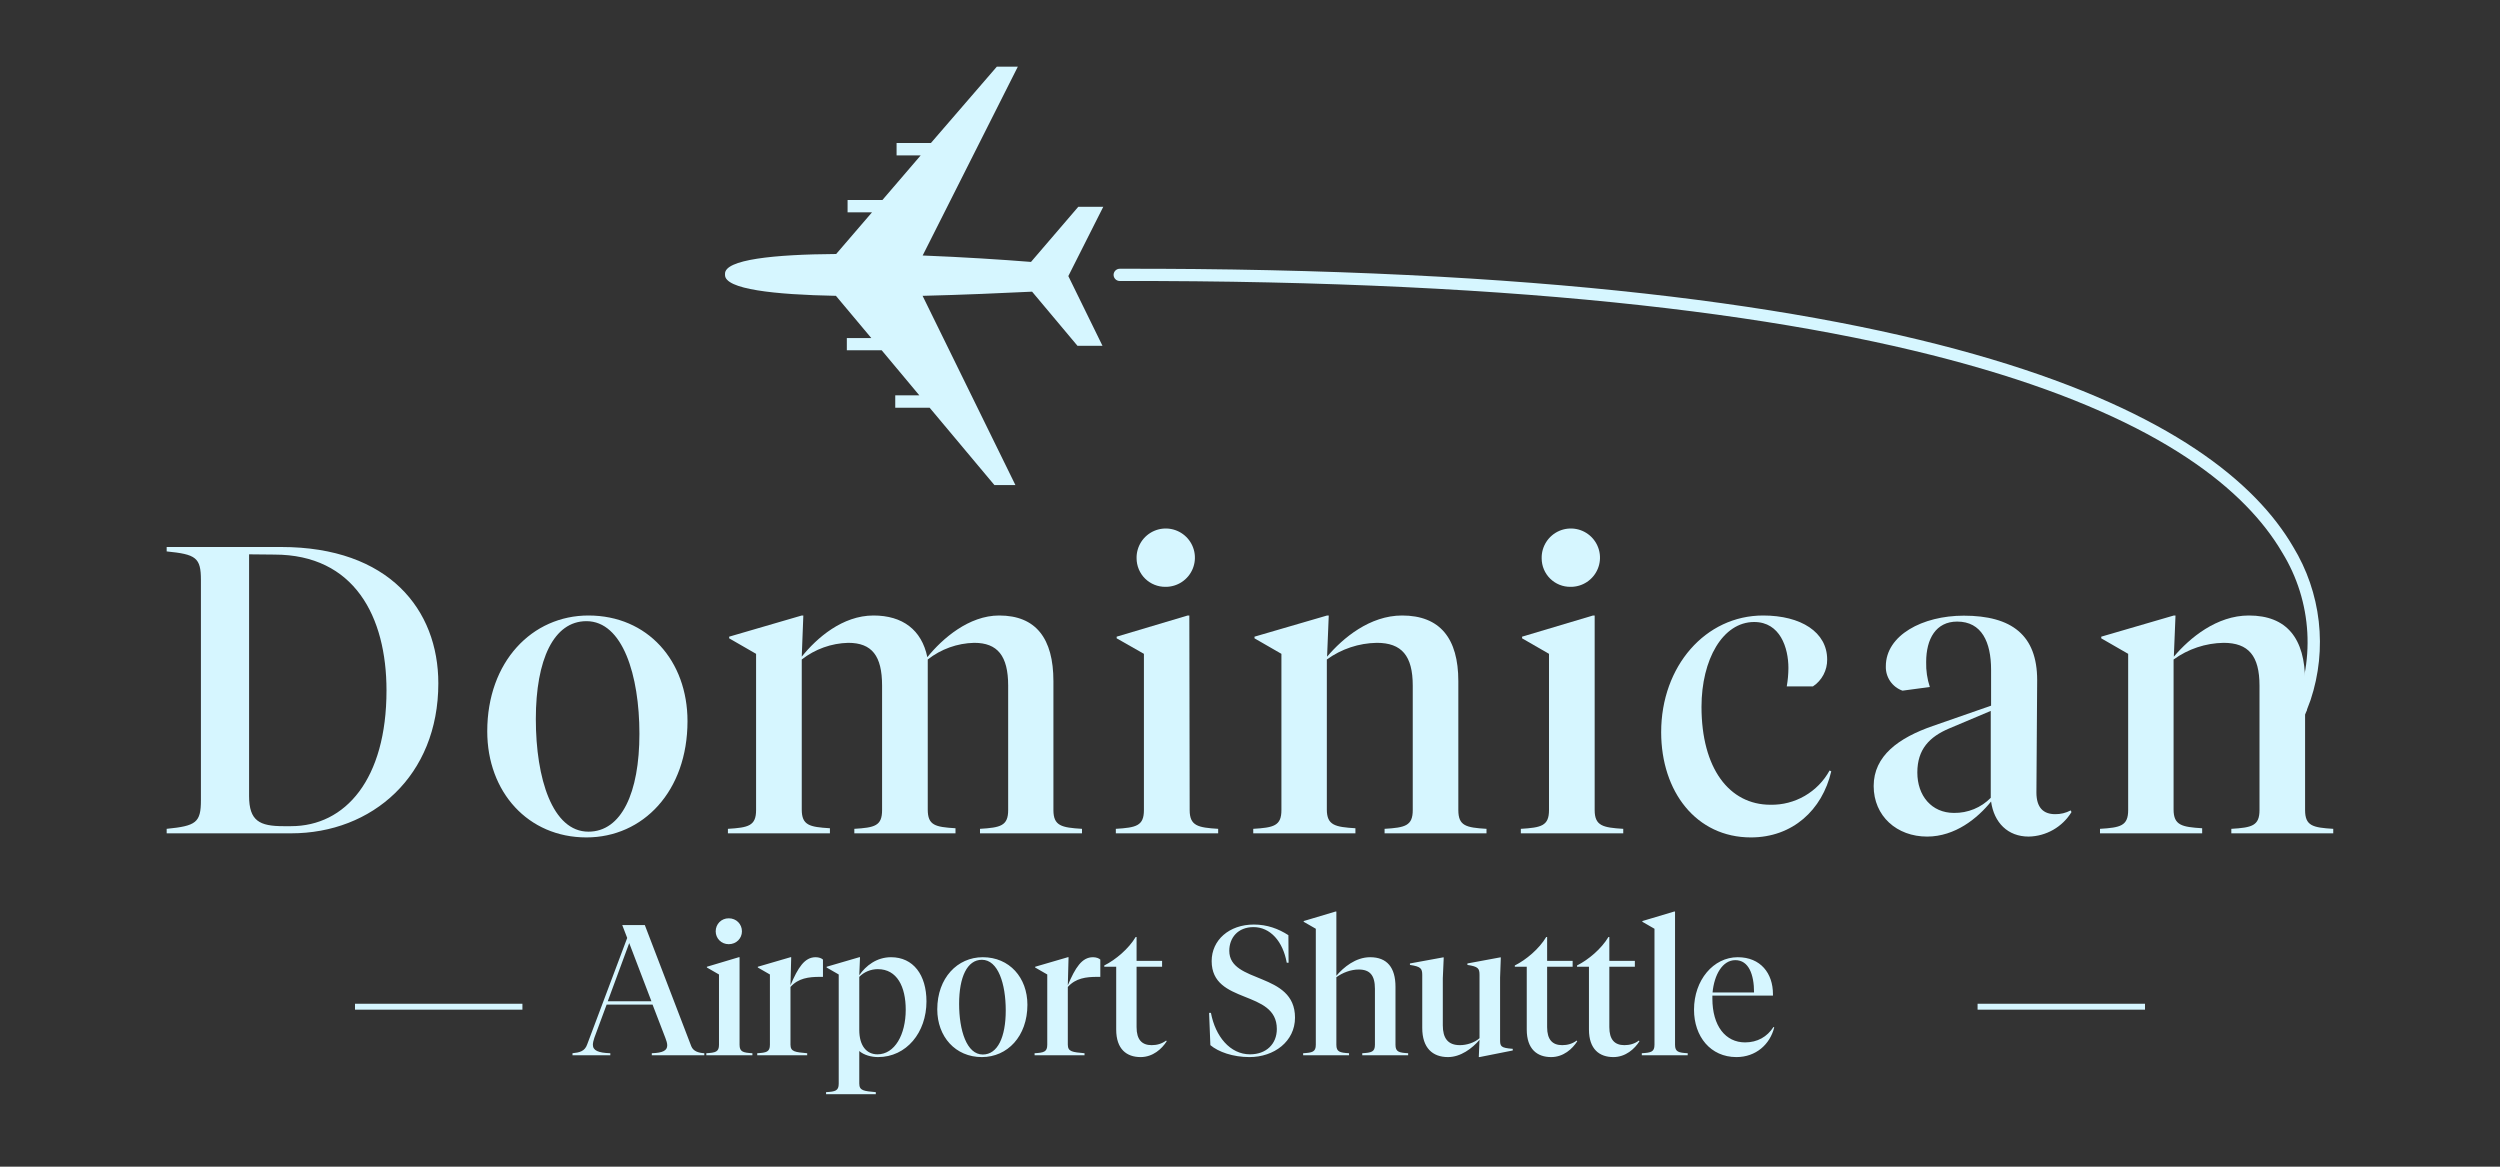 <svg width="300" height="140" viewBox="0 0 300 140" fill="none" xmlns="http://www.w3.org/2000/svg">
<rect x="0" y="0" width="300" height="140" fill="#333333" stroke="none"/>
<path d="M277.27 84C277.12 84.43 276.97 84.81 276.84 85.14V85.21C276.62 85.73 276.44 86.1 276.33 86.31C276.315 86.344 276.299 86.378 276.28 86.41C276.268 86.443 276.251 86.473 276.23 86.5L274.96 85.78C276.409 82.699 277.069 79.306 276.878 75.907C276.688 72.508 275.654 69.21 273.87 66.31C265.08 51.31 233.73 33.53 134.37 33.72C134.174 33.72 133.985 33.642 133.847 33.503C133.708 33.364 133.63 33.176 133.63 32.98C133.633 32.785 133.712 32.6 133.85 32.463C133.989 32.327 134.175 32.25 134.37 32.25C234.49 32.06 266.2 50.25 275.17 65.6C276.836 68.33 277.888 71.391 278.25 74.568C278.613 77.746 278.278 80.965 277.27 84Z" fill="#D6F6FF"/>
<path d="M121.85 58.21H119.33L111.56 48.93H107.43V47.44H110.32L105.8 42.03H101.62V40.57H104.56L100.31 35.5C92.91 35.36 87.001 34.71 87.001 33C87.001 33 87.001 33 87.001 32.94C87.001 32.88 87.001 32.94 87.001 32.87C86.941 31.14 92.87 30.53 100.34 30.48L104.64 25.48H101.71V24H105.89L110.48 18.65H107.59V17.16H111.71L119.62 8H122.14L110.72 30.66C115.54 30.85 120.21 31.15 123.72 31.43L129.39 24.82H132.39L128.2 33.13L132.3 41.5H129.3L123.85 35C120.32 35.17 115.6 35.38 110.71 35.5L121.85 58.21Z" fill="#D6F6FF"/>
<path d="M20 99.46C23.52 99.11 24.11 98.72 24.11 96.03V69.6C24.11 66.91 23.52 66.52 20 66.17V65.64H33.75C46.68 65.64 52.6 73.17 52.6 82C52.6 93.11 44.67 100 34.93 100H20V99.46ZM29.89 66.52V95.52C29.89 98.52 31.16 99.14 34 99.14H34.93C41.44 99.14 46.38 93.52 46.38 82.85C46.38 73.99 42.52 66.55 32.92 66.55L29.89 66.52Z" fill="#D6F6FF"/>
<path d="M82.5 86.54C82.5 94.95 77.17 100.49 70.37 100.49C63.37 100.49 58.47 95.05 58.47 87.76C58.47 79.39 63.86 73.86 70.61 73.86C77.71 73.86 82.5 79.29 82.5 86.54ZM76.73 88.05C76.73 81.05 74.73 74.54 70.37 74.54C66.45 74.54 64.3 79.14 64.3 86.29C64.3 93.44 66.3 99.8 70.61 99.8C74.57 99.8 76.73 95.15 76.73 88.05Z" fill="#D6F6FF"/>
<path d="M129.84 99.46V100H117.6V99.46C120.05 99.31 120.98 99.11 120.98 97.21V82.28C120.98 78.7 119.7 77.14 116.91 77.14C114.882 77.184 112.923 77.886 111.33 79.14V97.14C111.33 99.04 112.21 99.24 114.66 99.39V100H102.52V99.46C104.97 99.31 105.85 99.11 105.85 97.21V82.28C105.85 78.7 104.63 77.14 101.79 77.14C99.763 77.19 97.807 77.892 96.21 79.14V97.14C96.21 99.04 97.14 99.24 99.59 99.39V100H87.35V99.46C89.8 99.31 90.73 99.11 90.73 97.21V78.46L87.5 76.6V76.4L96.21 73.86H96.4L96.21 78.8C98.02 76.55 101.1 73.86 104.82 73.86C108.3 73.86 110.6 75.57 111.28 78.86C113.1 76.61 116.28 73.86 119.9 73.86C124.3 73.86 126.41 76.6 126.41 81.74V97.21C126.41 99.11 127.39 99.31 129.84 99.46Z" fill="#D6F6FF"/>
<path d="M142.76 97.21C142.76 99.11 143.76 99.31 146.18 99.46V100H133.9V99.46C136.34 99.31 137.27 99.11 137.27 97.21V78.46L134 76.6V76.4L142.52 73.86H142.72L142.76 97.21ZM136.39 67C136.374 66.304 136.567 65.619 136.942 65.032C137.318 64.446 137.86 63.985 138.499 63.708C139.138 63.431 139.846 63.352 140.53 63.479C141.215 63.607 141.846 63.936 142.343 64.424C142.839 64.912 143.179 65.537 143.319 66.22C143.458 66.902 143.391 67.61 143.125 68.254C142.86 68.898 142.408 69.448 141.828 69.834C141.249 70.22 140.567 70.424 139.87 70.42C139.417 70.427 138.966 70.343 138.545 70.174C138.123 70.006 137.74 69.755 137.416 69.437C137.092 69.119 136.835 68.74 136.659 68.321C136.483 67.903 136.392 67.454 136.39 67Z" fill="#D6F6FF"/>
<path d="M169.53 82.28C169.53 78.7 168.21 77.14 165.22 77.14C163.062 77.175 160.967 77.873 159.22 79.14V97.14C159.22 99.04 160.22 99.24 162.65 99.39V100H150.39V99.46C152.84 99.31 153.77 99.11 153.77 97.21V78.46L150.54 76.6V76.4L159.25 73.86H159.45L159.25 78.8C161.16 76.55 164.39 73.86 168.25 73.86C172.8 73.86 175 76.6 175 81.74V97.21C175 99.11 175.93 99.31 178.38 99.46V100H166.15V99.46C168.6 99.31 169.53 99.11 169.53 97.21V82.28Z" fill="#D6F6FF"/>
<path d="M191.36 97.21C191.36 99.11 192.36 99.31 194.79 99.46V100H182.5V99.46C184.95 99.31 185.88 99.11 185.88 97.21V78.46L182.65 76.6V76.4L191.16 73.86H191.36V97.21ZM185 67C184.984 66.303 185.177 65.618 185.553 65.031C185.929 64.445 186.471 63.983 187.111 63.707C187.751 63.431 188.459 63.352 189.144 63.48C189.829 63.608 190.46 63.938 190.956 64.427C191.452 64.917 191.791 65.543 191.93 66.226C192.068 66.909 191.999 67.618 191.732 68.261C191.465 68.905 191.012 69.454 190.431 69.839C189.85 70.224 189.167 70.426 188.47 70.42C188.017 70.427 187.567 70.343 187.146 70.174C186.725 70.005 186.342 69.754 186.019 69.436C185.696 69.118 185.44 68.739 185.265 68.32C185.09 67.902 185 67.453 185 67Z" fill="#D6F6FF"/>
<path d="M204.18 84.82C204.18 92.21 207.51 96.57 212.45 96.57C213.896 96.599 215.322 96.231 216.573 95.506C217.825 94.781 218.854 93.728 219.55 92.46L219.75 92.56C218.67 97.21 215.1 100.49 210.11 100.49C203.55 100.49 199.34 95 199.34 87.86C199.34 79.93 204.67 73.86 211.57 73.86C216.13 73.86 219.26 75.86 219.26 79.14C219.268 79.779 219.116 80.409 218.817 80.974C218.519 81.538 218.083 82.018 217.55 82.37H214.41C214.538 81.644 214.605 80.908 214.61 80.17C214.61 77.72 213.61 74.64 210.5 74.64C206.73 74.64 204.18 79.14 204.18 84.82Z" fill="#D6F6FF"/>
<path d="M244.37 95.1C244.37 96.91 245.2 97.7 246.62 97.7C247.268 97.71 247.908 97.555 248.48 97.25L248.58 97.45C248.039 98.332 247.285 99.064 246.386 99.578C245.488 100.092 244.475 100.371 243.44 100.39C240.94 100.39 239.28 98.72 238.93 96.18C237.32 98.18 234.63 100.39 231.25 100.39C227.63 100.39 224.84 97.94 224.84 94.32C224.84 90.7 227.84 88.54 231.93 87.12L238.93 84.68V80.37C238.93 77.04 237.8 74.59 234.86 74.59C232.32 74.59 231.14 76.65 231.14 79.44C231.113 80.458 231.262 81.473 231.58 82.44L228.3 82.88C227.698 82.668 227.18 82.269 226.82 81.742C226.461 81.215 226.278 80.588 226.3 79.95C226.3 76.23 230.7 73.88 235.65 73.88C241.42 73.88 244.46 76.23 244.46 81.61L244.37 95.1ZM238.89 95.74V85.31L233.89 87.42C231.54 88.42 230.08 89.91 230.08 92.7C230.08 95.49 231.79 97.55 234.48 97.55C235.299 97.561 236.112 97.407 236.87 97.096C237.628 96.785 238.315 96.324 238.89 95.74Z" fill="#D6F6FF"/>
<path d="M271.14 82.28C271.14 78.7 269.82 77.14 266.83 77.14C264.672 77.175 262.577 77.873 260.83 79.14V97.14C260.83 99.04 261.83 99.24 264.26 99.39V100H252V99.46C254.45 99.31 255.38 99.11 255.38 97.21V78.46L252.15 76.6V76.4L260.86 73.86H261.06L260.86 78.8C262.77 76.55 266 73.86 269.86 73.86C274.41 73.86 276.61 76.6 276.61 81.74V97.21C276.61 99.11 277.54 99.31 279.99 99.46V100H267.76V99.46C270.21 99.31 271.14 99.11 271.14 97.21V82.28Z" fill="#D6F6FF"/>
<path d="M78.172 120.153L75.507 113.17L72.929 120.153H78.172ZM73.238 126.388V126.63H68.699V126.388C69.537 126.299 70.175 126.167 70.462 125.33L75.264 112.553L74.67 111.011H77.379L82.953 125.55C83.195 126.145 83.79 126.343 84.517 126.388V126.63H78.216V126.388C79.56 126.343 80.067 126.057 80.067 125.44C80.067 125.198 79.979 124.89 79.847 124.559L78.305 120.55H72.797L71.321 124.537C71.211 124.867 71.145 125.154 71.145 125.374C71.145 126.057 71.784 126.343 73.238 126.388ZM87.447 113.302C86.544 113.302 85.883 112.597 85.883 111.76C85.883 110.9 86.544 110.196 87.447 110.196C88.372 110.196 89.033 110.9 89.033 111.76C89.033 112.597 88.372 113.302 87.447 113.302ZM88.747 114.866V125.374C88.747 126.233 89.188 126.321 90.289 126.388V126.63H84.76V126.388C85.861 126.321 86.279 126.233 86.279 125.374V116.937L84.826 116.1V116.011L88.659 114.866H88.747ZM94.857 118.236C95.76 116.1 96.553 114.866 97.875 114.866C98.271 114.866 98.602 114.998 98.756 115.152V117.223H98.404C97.038 117.223 95.804 117.377 94.857 118.435V125.352C94.857 126.211 95.407 126.255 96.862 126.388V126.63H90.869V126.388C91.971 126.321 92.389 126.233 92.389 125.374V116.937L90.935 116.1V116.011L94.857 114.866H94.945L94.857 118.236ZM105.294 126.52C107.365 126.52 108.687 124.163 108.687 121.166C108.687 118.413 107.652 116.298 105.338 116.298C104.479 116.298 103.664 116.65 103.113 117.223V123.59C103.113 125.506 103.995 126.52 105.294 126.52ZM103.113 130.023C103.113 130.882 103.642 130.926 105.096 131.058V131.3H99.126V131.058C100.227 130.992 100.646 130.904 100.646 130.045V116.937L99.192 116.1V116.011L103.113 114.866H103.201L103.113 117.025C103.906 115.879 105.206 114.866 106.925 114.866C109.59 114.866 111.176 116.981 111.176 120.175C111.176 123.898 108.775 126.85 105.36 126.85C104.567 126.85 103.664 126.608 103.113 126.123V130.023ZM117.936 114.866C121.13 114.866 123.289 117.311 123.289 120.572C123.289 124.361 120.888 126.85 117.825 126.85C114.653 126.85 112.472 124.405 112.472 121.122C112.472 117.355 114.895 114.866 117.936 114.866ZM117.936 126.542C119.72 126.542 120.689 124.449 120.689 121.255C120.689 118.082 119.786 115.174 117.825 115.174C116.063 115.174 115.094 117.245 115.094 120.461C115.094 123.634 115.997 126.542 117.936 126.542ZM128.138 118.236C129.042 116.1 129.835 114.866 131.157 114.866C131.553 114.866 131.884 114.998 132.038 115.152V117.223H131.685C130.319 117.223 129.086 117.377 128.138 118.435V125.352C128.138 126.211 128.689 126.255 130.143 126.388V126.63H124.151V126.388C125.252 126.321 125.671 126.233 125.671 125.374V116.937L124.217 116.1V116.011L128.138 114.866H128.227L128.138 118.236ZM136.389 112.443V115.306H139.451V116.011H136.389V123.259C136.389 124.757 137.028 125.418 138.195 125.418C138.812 125.418 139.407 125.264 139.936 124.867L140.002 124.956C139.429 125.859 138.35 126.85 136.873 126.85C135.199 126.85 133.944 125.903 133.944 123.546V116.011H132.512V115.857C133.877 115.174 135.442 113.852 136.279 112.443H136.389ZM150.422 111.253C148.528 111.253 147.514 112.553 147.514 114.095C147.514 118.082 155.401 116.584 155.401 122.114C155.401 124.978 152.89 126.85 149.938 126.85C147.955 126.85 146.215 126.233 145.245 125.418L145.091 121.541H145.311C145.84 124.361 147.602 126.52 150.004 126.52C151.964 126.52 153.22 125.264 153.22 123.48C153.22 118.699 145.399 120.594 145.399 115.328C145.399 112.817 147.492 110.945 150.466 110.945C152.053 110.945 153.418 111.451 154.608 112.222L154.63 115.527H154.41C153.947 112.949 152.427 111.253 150.422 111.253ZM164.991 125.374V118.655C164.991 117.047 164.396 116.342 163.052 116.342C162.105 116.342 161.113 116.716 160.364 117.267V125.374C160.364 126.233 160.783 126.321 161.884 126.388V126.63H156.377V126.388C157.478 126.321 157.897 126.233 157.897 125.374V111.451L156.443 110.614V110.526L160.276 109.38H160.364V117.091C161.224 116.078 162.678 114.866 164.418 114.866C166.445 114.866 167.458 116.1 167.458 118.413V125.374C167.458 126.233 167.877 126.321 168.978 126.388V126.63H163.471V126.388C164.572 126.321 164.991 126.233 164.991 125.374ZM180.01 117.311V124.779C180.01 125.572 180.098 125.749 181.53 125.859V126.057L177.543 126.85H177.455L177.543 124.779C176.662 125.815 175.274 126.85 173.754 126.85C171.925 126.85 170.669 125.771 170.669 123.347V117.003C170.669 116.21 170.493 115.989 169.193 115.791V115.615L173.159 114.888H173.247L173.137 117.399V123.039C173.137 124.559 173.732 125.418 175.186 125.418C175.957 125.418 176.904 125.154 177.543 124.581V117.003C177.543 116.21 177.389 115.989 176.089 115.791V115.615L180.01 114.888H180.098L180.01 117.311ZM185.655 112.443V115.306H188.717V116.011H185.655V123.259C185.655 124.757 186.294 125.418 187.462 125.418C188.078 125.418 188.673 125.264 189.202 124.867L189.268 124.956C188.695 125.859 187.616 126.85 186.14 126.85C184.466 126.85 183.21 125.903 183.21 123.546V116.011H181.778V115.857C183.144 115.174 184.708 113.852 185.545 112.443H185.655ZM193.12 112.443V115.306H196.183V116.011H193.12V123.259C193.12 124.757 193.759 125.418 194.927 125.418C195.544 125.418 196.139 125.264 196.667 124.867L196.733 124.956C196.161 125.859 195.081 126.85 193.605 126.85C191.931 126.85 190.675 125.903 190.675 123.546V116.011H189.243V115.857C190.609 115.174 192.173 113.852 193.01 112.443H193.12ZM201.004 109.38V125.374C201.004 126.233 201.423 126.321 202.524 126.388V126.63H197.017V126.388C198.118 126.321 198.537 126.233 198.537 125.374V111.451L197.083 110.614V110.526L200.916 109.38H201.004ZM212.909 123.281C212.402 125.33 210.706 126.85 208.371 126.85C205.265 126.85 203.282 124.383 203.282 121.166C203.282 117.598 205.617 114.866 208.525 114.866C211.279 114.866 212.755 116.805 212.755 119.294V119.47H205.485V119.823C205.485 123.127 207.071 125.088 209.406 125.088C210.882 125.088 212.05 124.427 212.821 123.237L212.909 123.281ZM208.239 115.218C206.697 115.218 205.705 116.981 205.507 119.096H210.486C210.486 116.937 209.847 115.218 208.239 115.218Z" fill="#D6F6FF"/>
<path d="M62.69 120.45H42.6V121.16H62.69V120.45Z" fill="#D6F6FF"/>
<path d="M257.4 120.45H237.31V121.16H257.4V120.45Z" fill="#D6F6FF"/>
</svg>
